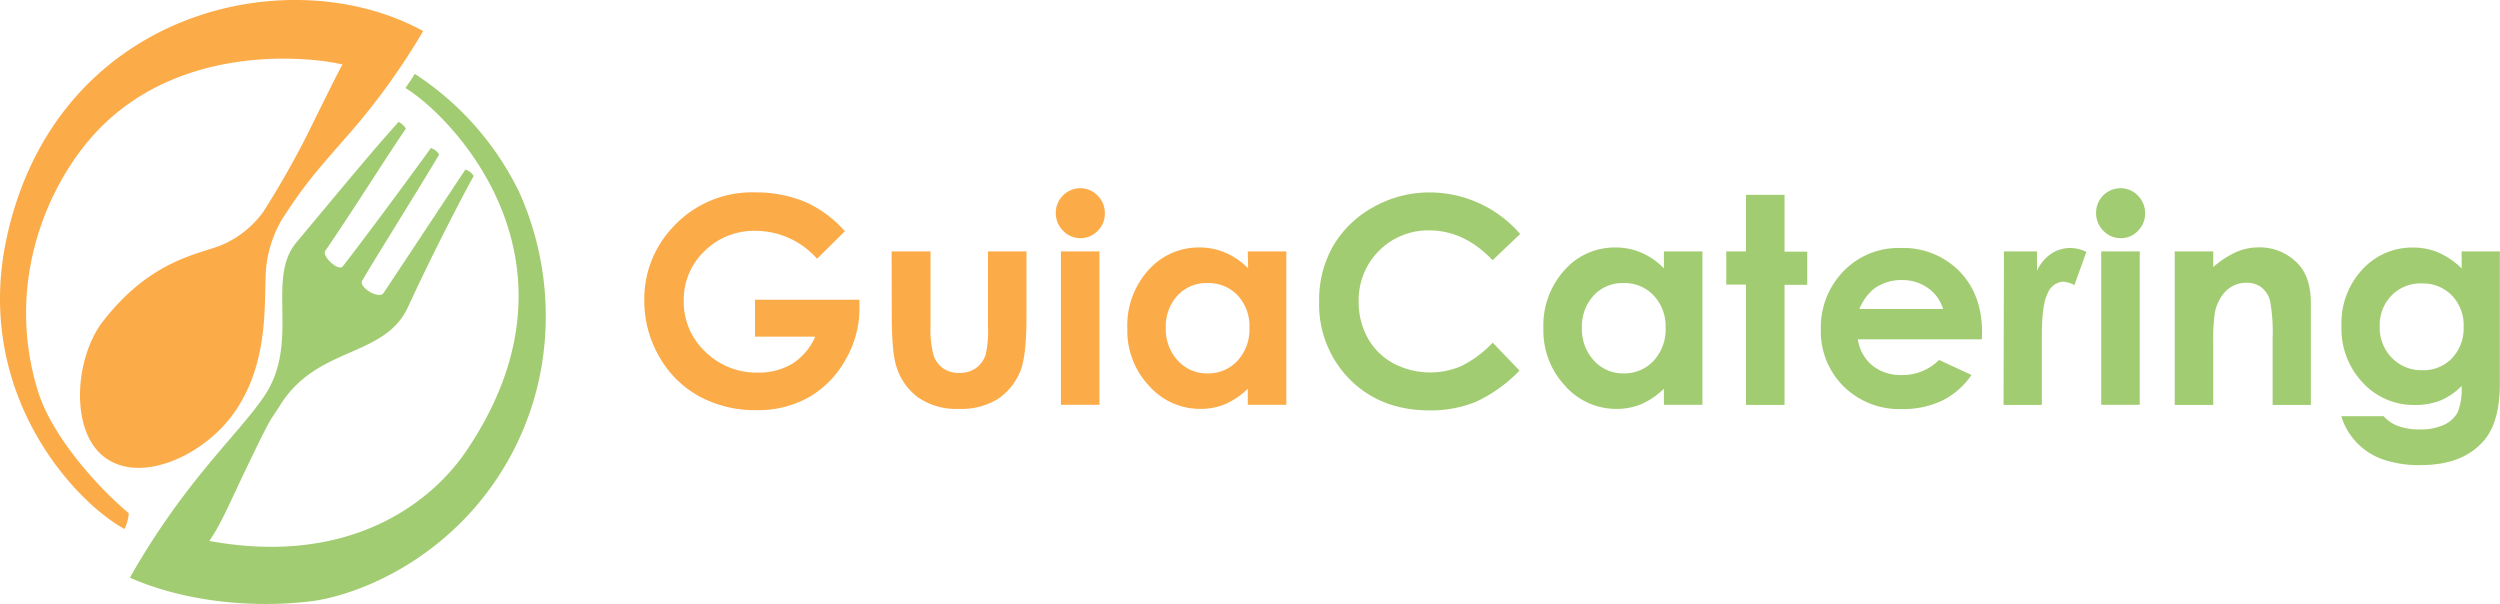 <svg xmlns="http://www.w3.org/2000/svg" width="440.02" height="106.33" viewBox="0 0 440.02 106.33"><g id="a78b0c96-fff7-4f69-9088-36a58492f815" data-name="Capa 2"><g id="e8de2432-8597-4032-ad15-40146a8cb66c" data-name="Capa 1"><path d="M22.67,90.33a7.94,7.94,0,0,1-.75,2.78c-9-4.92-26.69-24.17-20.71-51.42C10,1.69,51-7.45,74.48,5.47a119.55,119.55,0,0,1-13.84,19c-4.83,5.55-7.08,8-11.14,14.36a21.15,21.15,0,0,0-2.7,8.79c-.33,6.28.51,16.25-5.52,24.93-5.2,7.5-16.44,12.8-22.9,7.91-6.15-4.66-5.2-17.48-.31-23.83,8.49-11,17-11.85,21-13.53a17.43,17.43,0,0,0,7.28-5.83,156.14,156.14,0,0,0,9-16.16c1.58-3.15,3.51-7.16,4.92-9.76C55.23,10.11,32,7.24,17,23.17,8.25,32.5.77,50,6.73,69,9.17,76.74,17,85.59,22.67,90.33Z" fill="#fcab49"/><path d="M57.26,44.14c4.32-6.26,11.39-17.49,14.18-21.49a3.32,3.32,0,0,0-1.28-1.2C65,27.2,61.09,32,52.16,42.68c-5.41,6.46.73,17.54-5.62,27-4.56,6.79-14,14.91-23.68,32,10.56,4.63,23,5.3,32.16,4.11,4.51-.59,16.13-3.7,26.44-14.16A51,51,0,0,0,95.4,64a53.25,53.25,0,0,0-4-30.15A51.83,51.83,0,0,0,73,13c-.54.94-1,1.52-1.64,2.5,7.42,4.41,33.65,30,10.7,63.89-6.31,9.31-20.77,20.3-45.22,15.82,2-2.86,3.64-6.76,6.14-12,5.23-10.91,4.36-8.73,6.4-12C55.9,60.84,67.72,63,71.83,54c4.21-9.16,9.83-20,11.54-23a2.46,2.46,0,0,0-1.46-1.15c-4,6-9.36,14.15-14.39,21.7-.84,1.25-4.52-1.08-3.75-2.18,1.85-3.23,8.6-13.93,13.53-22.17a2.79,2.79,0,0,0-1.46-1.15c-3.2,4.45-12.07,16.45-15.5,20.82C59.61,47.86,56.59,45.1,57.26,44.14Z" fill="#a2cc71"/><path d="M148.71,40.7l-4.9,4.84A14.5,14.5,0,0,0,133,40.63a12.38,12.38,0,0,0-9,3.57,11.75,11.75,0,0,0-3.65,8.7,12,12,0,0,0,3.78,9,12.87,12.87,0,0,0,9.33,3.68A11.45,11.45,0,0,0,139.48,64a10.65,10.65,0,0,0,4-4.74H132.89V52.75h18.38l0,1.54a17.88,17.88,0,0,1-2.49,9.09,17.3,17.3,0,0,1-6.43,6.55,18.28,18.28,0,0,1-9.26,2.26A20.53,20.53,0,0,1,123,69.72a18.07,18.07,0,0,1-7-7,19.64,19.64,0,0,1-2.6-9.86,18.37,18.37,0,0,1,4.79-12.62,18.93,18.93,0,0,1,14.81-6.38,22.59,22.59,0,0,1,8.91,1.76A20.53,20.53,0,0,1,148.71,40.7Z" fill="#fcab49"/><path d="M156.93,44.25h6.85v13a17.84,17.84,0,0,0,.53,5.27,4.58,4.58,0,0,0,1.68,2.3,4.77,4.77,0,0,0,2.85.82,4.93,4.93,0,0,0,2.87-.81,4.66,4.66,0,0,0,1.76-2.37,18.32,18.32,0,0,0,.42-5V44.25h6.78V55.7q0,7.08-1.11,9.69a10.67,10.67,0,0,1-4,4.88,12.33,12.33,0,0,1-6.75,1.7,11.93,11.93,0,0,1-7.19-2,10.51,10.51,0,0,1-3.87-5.54c-.53-1.63-.79-4.62-.79-8.94Z" fill="#fcab49"/><path d="M190.12,33.13a4.15,4.15,0,0,1,3.06,1.29,4.29,4.29,0,0,1,1.28,3.13,4.2,4.2,0,0,1-1.27,3.09,4.11,4.11,0,0,1-3,1.28,4.16,4.16,0,0,1-3.08-1.31,4.35,4.35,0,0,1-1.28-3.16,4.32,4.32,0,0,1,4.31-4.32Zm-3.39,11.12h6.78v27h-6.78Z" fill="#fcab49"/><path d="M219.62,44.25h6.78v27h-6.78V68.42a13.37,13.37,0,0,1-4,2.72,11.2,11.2,0,0,1-4.32.83,12,12,0,0,1-9.06-4.06,14.16,14.16,0,0,1-3.82-10.1,14.47,14.47,0,0,1,3.7-10.25,11.75,11.75,0,0,1,9-4,11.26,11.26,0,0,1,4.56.92,12.55,12.55,0,0,1,4,2.75Zm-7.13,5.57A6.83,6.83,0,0,0,207.27,52a8,8,0,0,0-2.08,5.7,8.1,8.1,0,0,0,2.11,5.76,6.85,6.85,0,0,0,5.21,2.26,7,7,0,0,0,5.3-2.22,8.15,8.15,0,0,0,2.1-5.83,7.9,7.9,0,0,0-2.1-5.71A7.06,7.06,0,0,0,212.49,49.82Z" fill="#fcab49"/><path d="M267.58,41.16l-4.87,4.64q-5-5.25-11.16-5.25A12.23,12.23,0,0,0,239.14,53a13.06,13.06,0,0,0,1.59,6.49,11.31,11.31,0,0,0,4.49,4.45,13.89,13.89,0,0,0,12,.48,19.69,19.69,0,0,0,5.51-4.11l4.72,4.92a26,26,0,0,1-7.65,5.48,21,21,0,0,1-8.22,1.52q-8.52,0-13.95-5.4A18.69,18.69,0,0,1,232.18,53a19.06,19.06,0,0,1,2.47-9.72,18.47,18.47,0,0,1,7.08-6.83,20,20,0,0,1,9.93-2.58,21.09,21.09,0,0,1,15.92,7.34Z" fill="#a2cc71"/><path d="M292.86,44.25h6.78v27h-6.78V68.42a13.34,13.34,0,0,1-4,2.72,11.25,11.25,0,0,1-4.33.83,12,12,0,0,1-9.06-4.06,14.2,14.2,0,0,1-3.82-10.1,14.51,14.51,0,0,1,3.7-10.25,11.76,11.76,0,0,1,9-4,11.26,11.26,0,0,1,4.56.92,12.44,12.44,0,0,1,3.95,2.75Zm-7.13,5.57A6.85,6.85,0,0,0,280.51,52a8,8,0,0,0-2.08,5.7,8.1,8.1,0,0,0,2.11,5.76,6.87,6.87,0,0,0,5.22,2.26,7,7,0,0,0,5.29-2.22,8.11,8.11,0,0,0,2.11-5.83A7.87,7.87,0,0,0,291.05,52,7,7,0,0,0,285.73,49.82Z" fill="#a2cc71"/><path d="M307.31,34.29h6.78v10h4v5.84h-4V71.27h-6.78V50.09h-3.47V44.25h3.47Z" fill="#a2cc71"/><path d="M348.82,59.73H327a7.31,7.31,0,0,0,2.52,4.58,7.94,7.94,0,0,0,5.23,1.7,9.07,9.07,0,0,0,6.54-2.66L347,66a13.55,13.55,0,0,1-5.12,4.49A16,16,0,0,1,334.83,72a14,14,0,0,1-10.35-4,13.63,13.63,0,0,1-4-10,14.15,14.15,0,0,1,4-10.27,13.4,13.4,0,0,1,10-4.08,13.87,13.87,0,0,1,10.38,4.08q4,4.09,4,10.79ZM342,54.39a6.84,6.84,0,0,0-2.65-3.68,7.72,7.72,0,0,0-4.59-1.42,8.12,8.12,0,0,0-5,1.59,8.92,8.92,0,0,0-2.49,3.51Z" fill="#a2cc71"/><path d="M352.71,44.25h5.82v3.4a7.24,7.24,0,0,1,2.51-3,6,6,0,0,1,3.42-1,6.39,6.39,0,0,1,2.76.69l-2.11,5.84a4.67,4.67,0,0,0-2-.6,3.11,3.11,0,0,0-2.65,1.94c-.72,1.29-1.08,3.83-1.08,7.6l0,1.32V71.27h-6.74Z" fill="#a2cc71"/><path d="M373.22,33.13a4.15,4.15,0,0,1,3.06,1.29,4.28,4.28,0,0,1,1.27,3.13,4.23,4.23,0,0,1-1.26,3.09,4.11,4.11,0,0,1-3,1.28,4.16,4.16,0,0,1-3.09-1.31,4.35,4.35,0,0,1-1.27-3.16,4.3,4.3,0,0,1,4.31-4.32Zm-3.39,11.12h6.78v27h-6.78Z" fill="#a2cc71"/><path d="M382.77,44.25h6.78V47a16.23,16.23,0,0,1,4.18-2.7,10,10,0,0,1,3.83-.76,9.27,9.27,0,0,1,6.82,2.8q2.36,2.39,2.35,7.06V71.27H400V59.44a29.66,29.66,0,0,0-.44-6.42,4.33,4.33,0,0,0-1.51-2.42,4.18,4.18,0,0,0-2.66-.83,5,5,0,0,0-3.53,1.37A7.39,7.39,0,0,0,389.84,55a31.86,31.86,0,0,0-.29,5.48V71.27h-6.78Z" fill="#a2cc71"/><path d="M433.26,44.25H440V67.4q0,6.85-2.76,10.08-3.7,4.38-11.15,4.38a19.55,19.55,0,0,1-6.68-1,11.67,11.67,0,0,1-7.33-7.6h7.47A6.29,6.29,0,0,0,422.13,75a10.61,10.61,0,0,0,3.7.58,9.82,9.82,0,0,0,4.4-.84,5.14,5.14,0,0,0,2.35-2.19,11.14,11.14,0,0,0,.68-4.62,11.2,11.2,0,0,1-3.75,2.57,12,12,0,0,1-4.45.78,12.21,12.21,0,0,1-9.19-3.92,13.81,13.81,0,0,1-3.75-9.93,13.84,13.84,0,0,1,4-10.34,11.84,11.84,0,0,1,8.59-3.52,11.43,11.43,0,0,1,4.41.85,14.12,14.12,0,0,1,4.16,2.82Zm-7,5.64A7.08,7.08,0,0,0,420.94,52a7.44,7.44,0,0,0-2.09,5.4A7.57,7.57,0,0,0,421,63a7.23,7.23,0,0,0,5.37,2.16,6.93,6.93,0,0,0,5.2-2.11,7.64,7.64,0,0,0,2.05-5.54A7.55,7.55,0,0,0,431.55,52,7.11,7.11,0,0,0,426.23,49.89Z" fill="#a2cc71"/></g></g></svg>